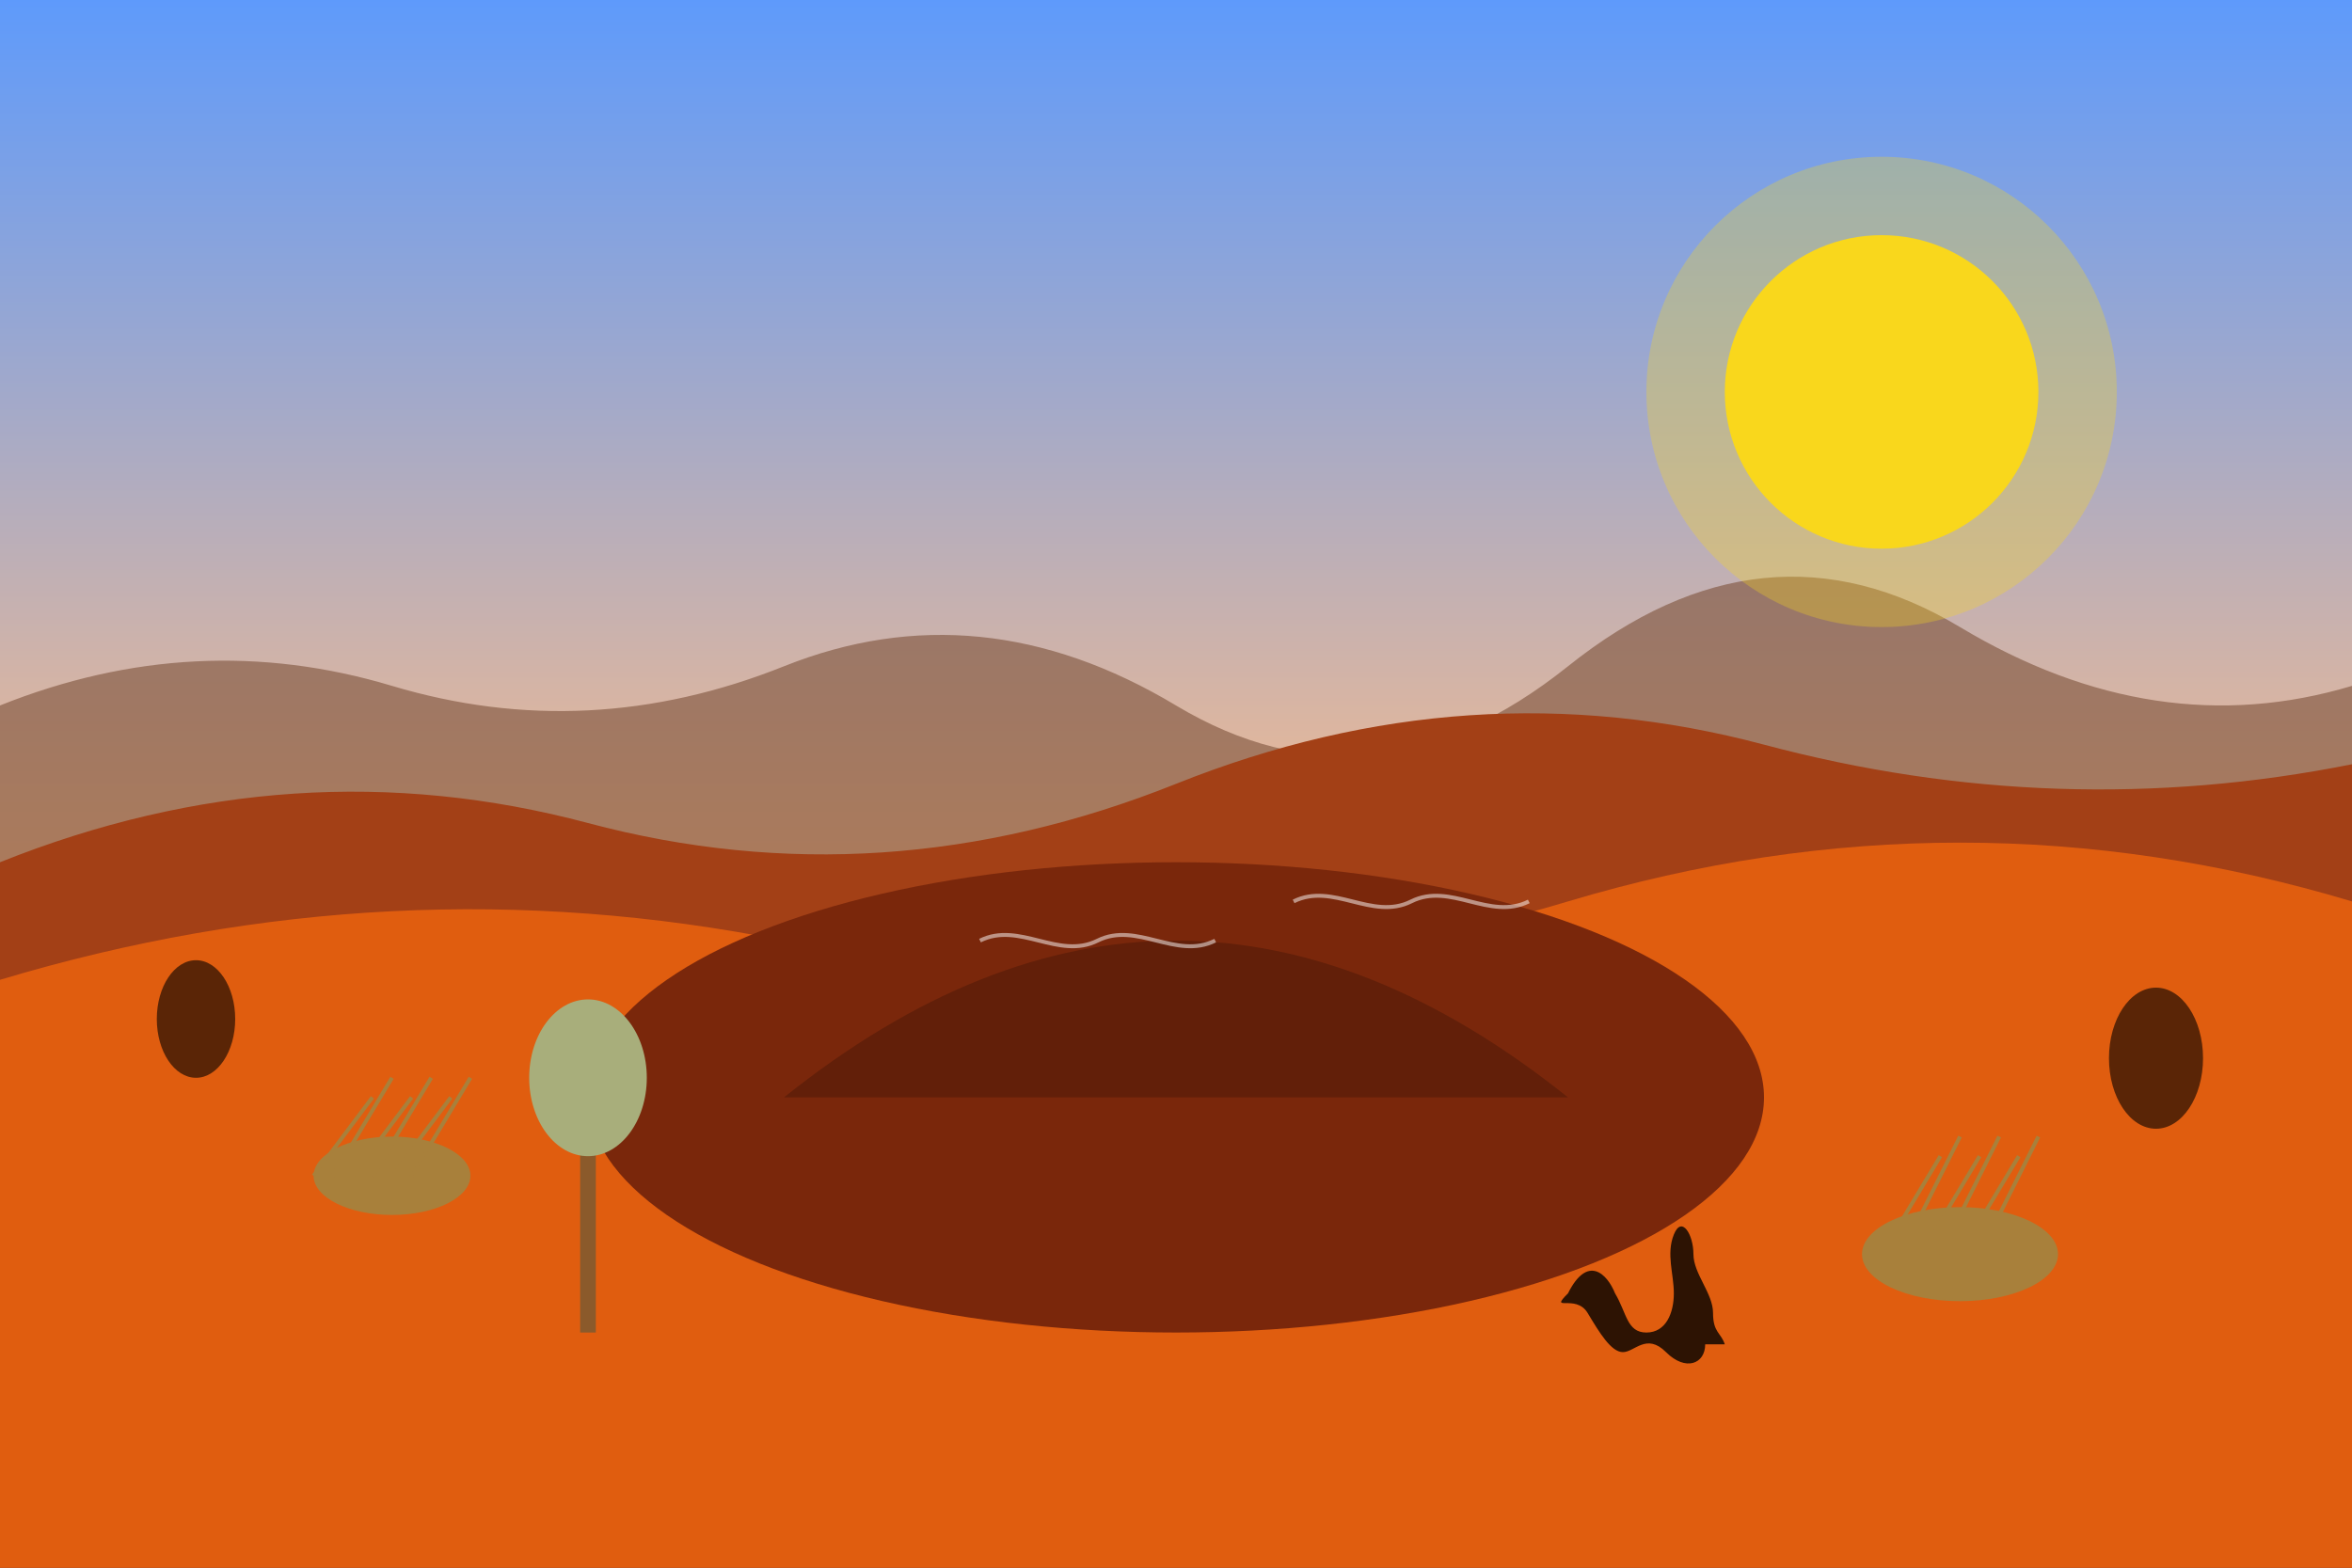 <svg xmlns="http://www.w3.org/2000/svg" width="600" height="400" viewBox="0 0 600 400">
  <rect x="0" y="0" width="600" height="400" fill="#333333" stroke="none"/>
  <!-- Australian Outback Blog Image -->
  
  <!-- Background - Outback sky gradient from blue to reddish -->
  <defs>
    <linearGradient id="skyGradient" x1="0%" y1="0%" x2="0%" y2="80%">
      <stop offset="0%" stop-color="#5d9afc" />
      <stop offset="70%" stop-color="#f5bb8e" />
    </linearGradient>
  </defs>
  <rect width="600" height="400" fill="url(#skyGradient)" />
  
  <!-- Distant mountains layer -->
  <path d="M0,180 Q50,160 100,175 Q150,190 200,170 Q250,150 300,180 Q350,210 400,170 Q450,130 500,160 Q550,190 600,175 L600,400 L0,400 Z" fill="#7c5139" opacity="0.6" />
  
  <!-- Middle terrain layer - darker red -->
  <path d="M0,220 Q75,190 150,210 Q225,230 300,200 Q375,170 450,190 Q525,210 600,195 L600,400 L0,400 Z" fill="#a34016" />
  
  <!-- Foreground terrain - vibrant Uluru-like red -->
  <path d="M0,250 Q100,220 200,240 Q300,260 400,230 Q500,200 600,230 L600,400 L0,400 Z" fill="#e05d0f" />
  
  <!-- Uluru/Ayers Rock -->
  <ellipse cx="300" cy="280" rx="150" ry="60" fill="#7a270b" />
  <path d="M200,280 Q300,200 400,280" fill="#7a270b" />
  <path d="M200,280 Q300,200 400,280" fill="#000000" opacity="0.2" />
  
  <!-- Sun -->
  <circle cx="480" cy="100" r="40" fill="#f9d71c" />
  <circle cx="480" cy="100" r="60" fill="#f9d71c" opacity="0.3" />
  
  <!-- Desert vegetation -->
  <!-- Spinifex grass clumps -->
  <ellipse cx="100" cy="300" rx="20" ry="10" fill="#a8803b" />
  <path d="M80,300 L95,280 M85,300 L100,275 M90,300 L105,280 M95,300 L110,275 M100,300 L115,280 M105,300 L120,275" stroke="#a8803b" stroke-width="1" />
  
  <ellipse cx="500" cy="320" rx="25" ry="12" fill="#a8803b" />
  <path d="M480,320 L495,295 M485,320 L500,290 M490,320 L505,295 M495,320 L510,290 M500,320 L515,295 M505,320 L520,290" stroke="#a8803b" stroke-width="1" />
  
  <!-- Gum tree -->
  <line x1="150" y1="340" x2="150" y2="290" stroke="#8b5a2b" stroke-width="4" />
  <ellipse cx="150" cy="275" rx="15" ry="20" fill="#a8ae7b" />
  
  <!-- Distant trees silhouettes -->
  <ellipse cx="50" cy="260" rx="10" ry="15" fill="#000000" opacity="0.6" />
  <ellipse cx="550" cy="270" rx="12" ry="18" fill="#000000" opacity="0.6" />
  
  <!-- Kangaroo silhouette -->
  <path d="M400,330 C405,320 410,325 412,330 C415,335 415,340 420,340 C425,340 427,335 427,330 C427,325 425,320 427,315 C429,310 432,315 432,320 C432,325 437,330 437,335 C437,340 439,340 440,343 L435,343 C435,348 430,350 425,345 C420,340 417,345 414,345 C411,345 408,340 405,335 C402,330 395,335 400,330 Z" fill="#000000" opacity="0.8" />
  
  <!-- Heat waves -->
  <path d="M250,240 C260,235 270,245 280,240 C290,235 300,245 310,240" stroke="#ffffff" stroke-width="1" opacity="0.5" fill="none" />
  <path d="M330,230 C340,225 350,235 360,230 C370,225 380,235 390,230" stroke="#ffffff" stroke-width="1" opacity="0.5" fill="none" />
</svg>
